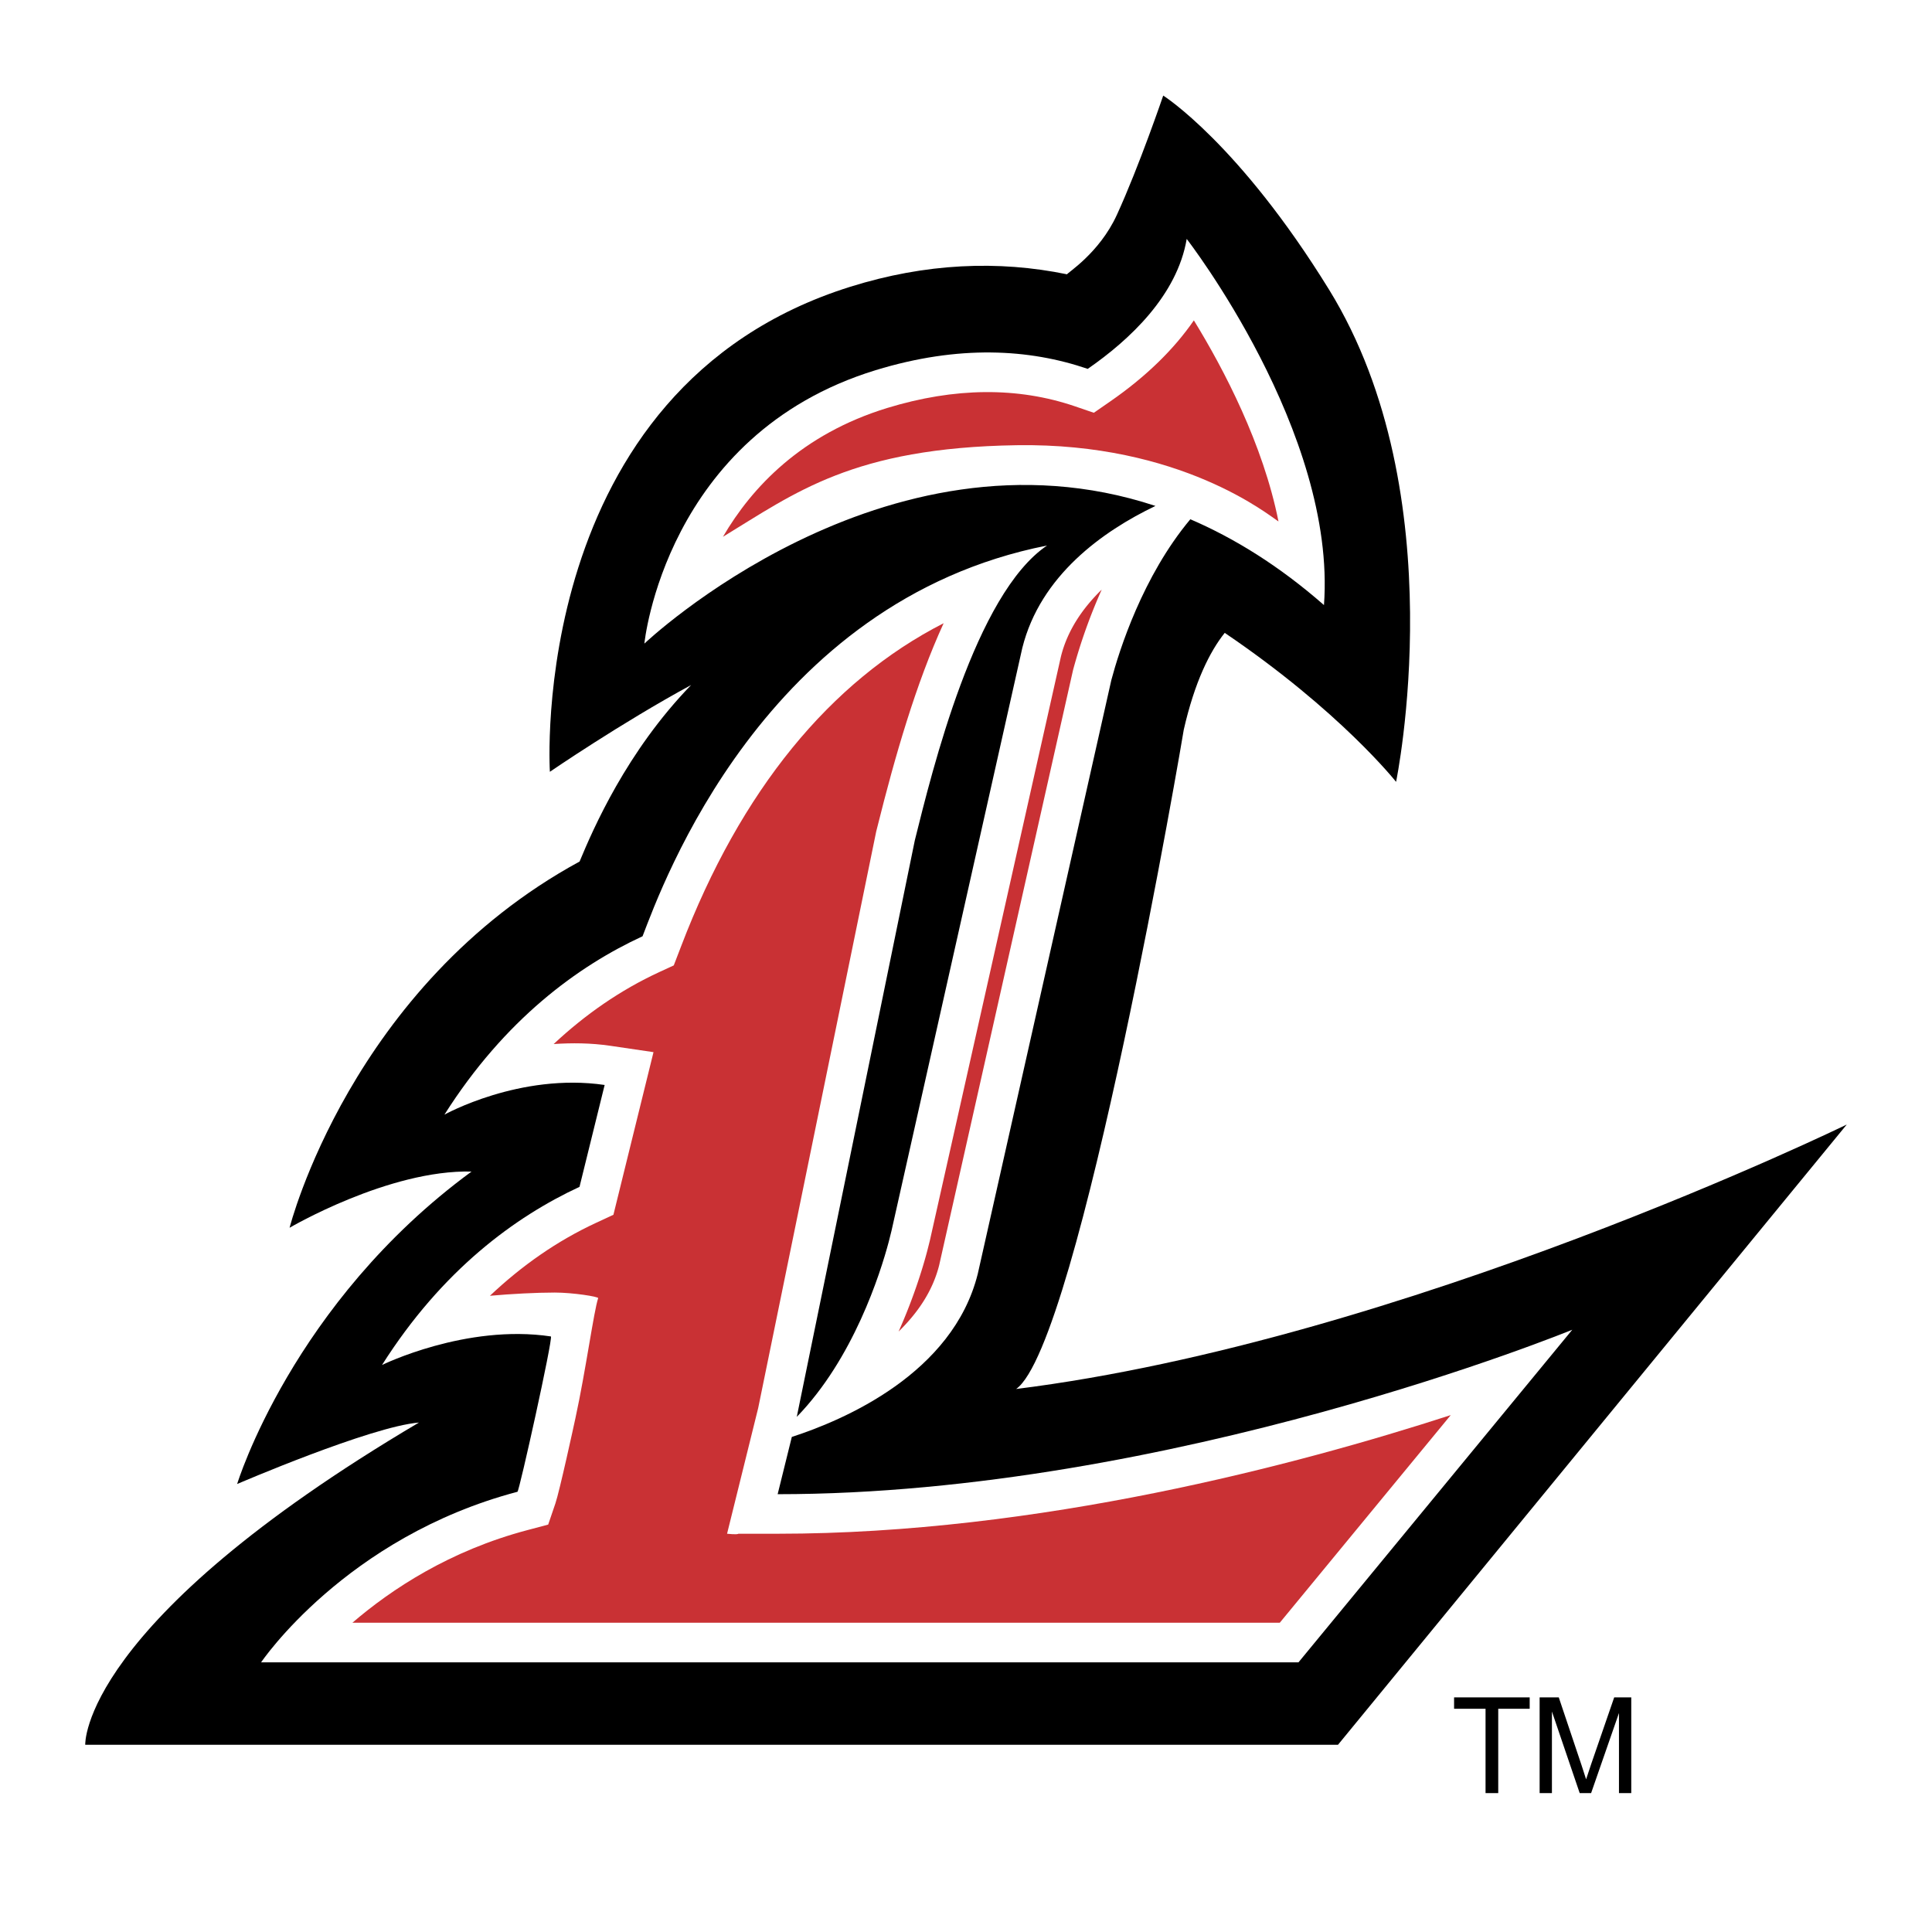 <svg xmlns="http://www.w3.org/2000/svg" width="2500" height="2500" viewBox="0 0 192.756 192.756"><g fill-rule="evenodd" clip-rule="evenodd"><path fill="#fff" d="M0 0h192.756v192.756H0V0z"/><path d="M101.381 138.58c6.318-4.461 16.744-65.768 16.723-65.777 1.088-4.771 2.602-7.804 4.088-9.662 11.52 7.804 17.1 14.868 17.094 14.865 0 0 5.947-28.615-6.682-49.104-9.002-14.604-16.549-19.367-16.549-19.367s-2.408 7.073-4.625 11.902c-1.76 3.85-5.033 5.84-4.967 5.931-6.865-1.416-14.12-1.11-21.625 1.241-32.392 10.144-29.976 48.393-29.976 48.393s7.046-4.834 14.092-8.658c-6.44 6.641-9.776 14.358-11.128 17.61-22.862 12.443-28.933 36.539-28.933 36.539s9.898-5.811 18.153-5.607C29.159 130.001 23.66 148.06 23.66 148.06s13.307-5.732 18.14-6.133c-33.866 20.03-33.296 32.149-33.296 32.149h124.988l50.76-61.881s-44.223 21.553-82.871 26.385z"/><path d="M77.586 149.076L79 143.363c5.171-1.674 16.071-6.312 18.554-16.277l13.328-59.25c.777-2.914 3.113-10.339 7.879-16.03 4.41 1.898 8.881 4.664 13.332 8.562 1.266-17.246-13.695-36.529-13.695-36.529-.951 5.618-5.662 10.046-9.875 12.964-5.848-1.999-12.869-2.408-21.161.13-21.025 6.446-23.073 27.28-23.073 27.28s23.888-22.693 50.99-13.736c-5.26 2.521-11.48 6.946-13.283 14.167L88.95 122.776l-.279 1.115c-.845 3.17-3.529 11.662-9.177 17.471l11.78-57.531c1.731-6.938 6.017-24.566 13.191-29.404-28.22 5.583-38.389 33.872-40.357 38.984-6.441 2.976-13.744 8.289-19.767 17.798 0 0 7.528-4.201 15.985-2.961l-2.508 10.164c-6.426 2.984-13.7 8.297-19.704 17.773 0 0 8.374-4.119 16.85-2.848.209.262-3.158 15.453-3.337 15.498-17.171 4.533-25.576 17.016-25.576 17.016h103.5l27.316-33.182c0 .001-40.01 16.407-79.281 16.407z" fill="#fff"/><path d="M110.768 40.051c3.588-2.487 6.371-5.218 8.344-8.087 3.012 4.904 6.912 12.373 8.443 20.063-.945-.601-9.766-7.865-26.125-7.608-16.361.252-22.11 4.769-29.3 9.136 2.887-4.942 7.843-10.229 16.39-12.851 6.724-2.055 13.025-2.112 18.728-.166l1.883.645 1.637-1.132zM65.764 96.99l1.458-.672.732-1.906c5.939-15.546 14.889-26.463 26.193-32.234-2.75 5.993-4.857 13.282-6.614 20.333l-.113.444s-11.744 57.361-11.776 57.527l-3.105 12.539s1.019.113 1.127 0h3.92c26.011 0 51.917-6.898 67.154-11.836L127.685 161.9H35.16c3.894-3.346 9.72-7.197 17.472-9.244l2.06-.547.719-2.109c.419-1.236 1.841-7.768 1.999-8.508 1.033-4.75 1.838-10.707 2.27-11.977.049-.146-2.518-.557-4.333-.557-1.819 0-4.339.131-6.467.322 3.188-3.016 6.711-5.48 10.6-7.283l1.721-.799 3.999-16.225-4.299-.633c-1.964-.289-3.855-.297-5.662-.176 3.164-2.959 6.665-5.389 10.525-7.174z" fill="#c93134"/><path d="M92.484 124.906c.017-.053.295-1.166.295-1.166.019-.08 13.07-58.235 13.07-58.235.662-2.661 2.205-4.86 4.07-6.681a54.88 54.88 0 0 0-2.854 8l-.033.144-13.329 59.256c-.663 2.645-2.194 4.809-4.049 6.625 1.468-3.298 2.378-6.236 2.83-7.943z" fill="#c93134"/><path d="M148.213 178.898v-8.416h-3.139v-1.134h7.543v1.134h-3.138v8.416h-1.266zM153.609 178.898v-9.551h1.91l2.27 6.762c.209.631.361 1.102.457 1.414.109-.346.279-.857.51-1.531l2.293-6.645h1.703v9.551h-1.227v-7.99l-2.779 7.99h-1.139l-2.771-8.139v8.139h-1.227z"/></g></svg>